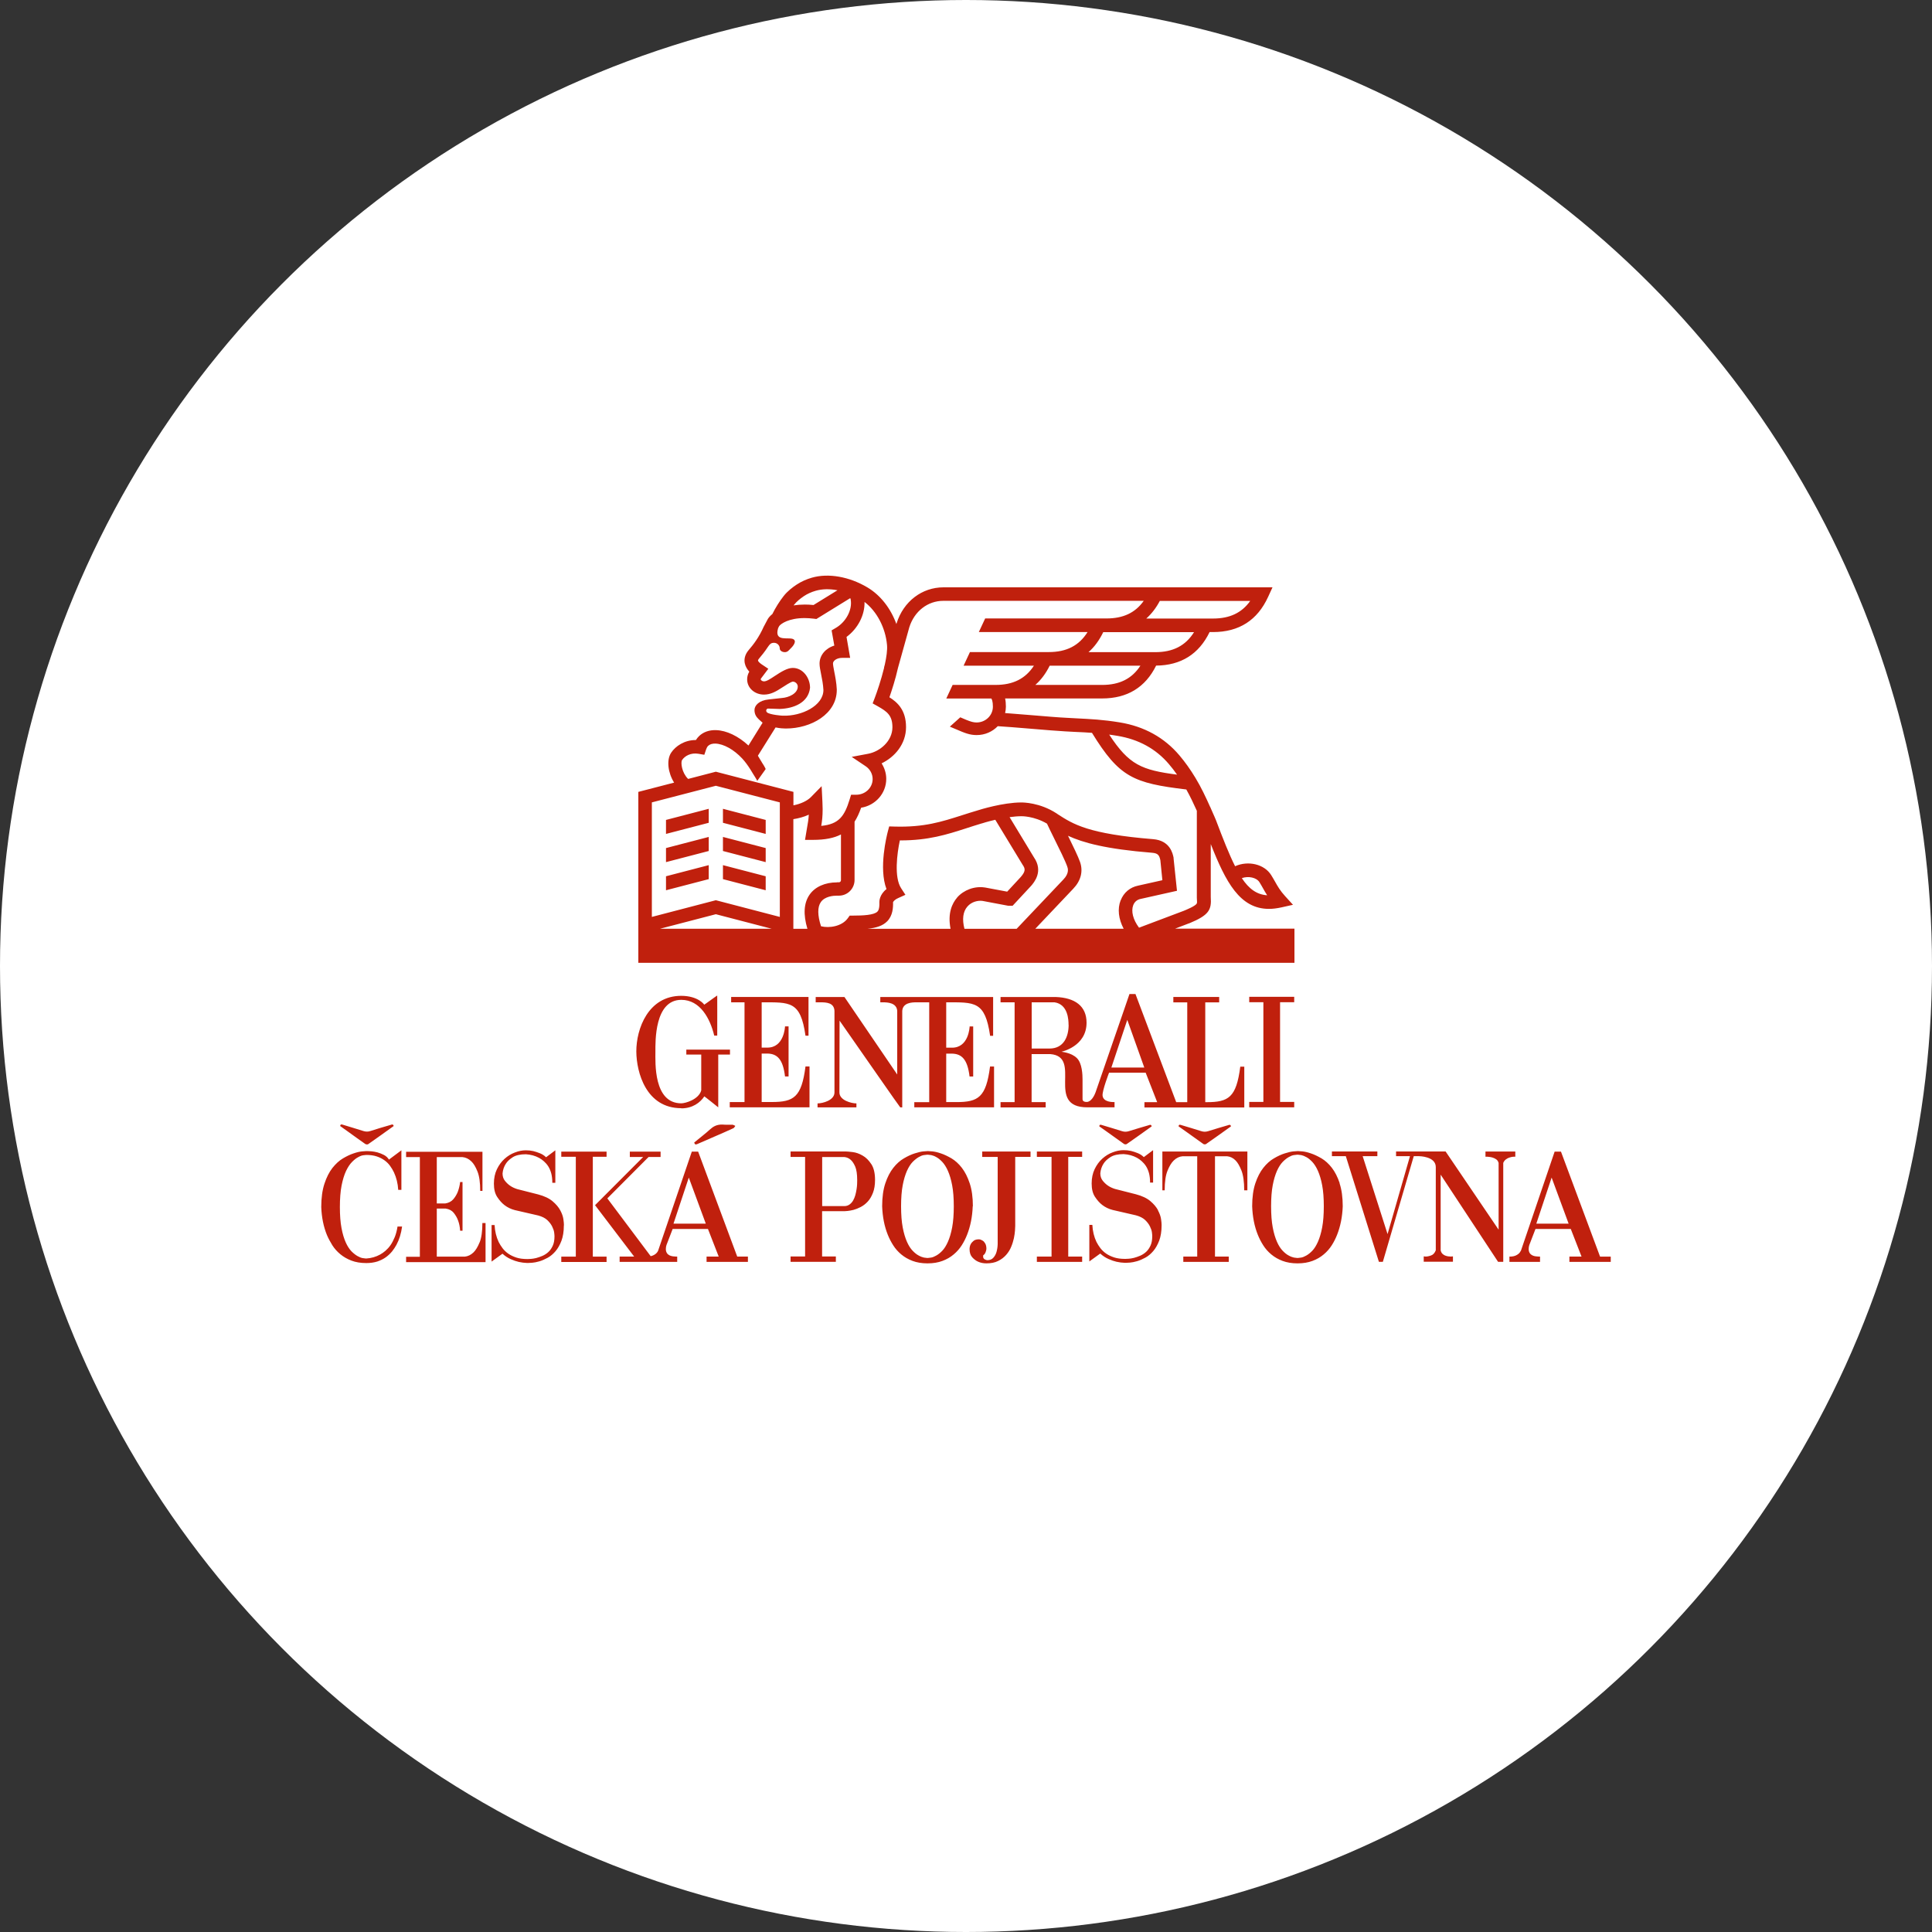 <?xml version="1.0" encoding="UTF-8"?>
<svg xmlns="http://www.w3.org/2000/svg" viewBox="0 0 250 250">
  <rect x="0" y="0" width="250" height="250" fill="#333333" stroke="none"/>
  <g id="pozadi_bila" data-name="pozadi bila">
    <circle cx="125" cy="125" r="125" style="fill: #fff;"/>
  </g>
  <g id="grafika">
    <path d="M104.75,143.29h-10.32v-.68h1.91v-12.91h-1.73v-.69h10.01s0,5.01,0,5.01h-.39c-.64-4.51-1.99-4.32-5.67-4.32v5.86s.7,0,.7,0c2.22,.04,2.32-2.72,2.32-2.75,0,0,.45,.01,.46,0v6.48s-.46,0-.46,0c-.26-2.19-.98-2.93-2.26-2.96h-.76v6.27h1.31c2.84,0,3.85-.61,4.36-4.6h.52v5.28Zm-16.58,.13c1.43,0,2.43-.73,2.97-1.55,0-.02,1.8,1.41,1.8,1.42v-6.83h1.52v-.64h-5.65v.64h1.93v4.64c-.33,1.18-2.06,1.67-2.58,1.67-3.61,0-3.35-5.28-3.35-6.69,0-1.29-.13-6.7,3.35-6.7,2.45,0,3.74,2.44,4.26,4.63h.39c0-.9,.01-5.2,0-5.19,0-.03-1.68,1.21-1.69,1.19,.04,0-.77-1.15-2.97-1.15-4.26,0-5.82,4.25-5.81,7.21,.02,2.71,1.27,7.33,5.81,7.33Zm56.03-.13h-3.48c-5.53,0-.59-6.54-4.8-6.89-.13,0-2.44,0-2.43,0v6.21h1.82v.69h-5.84v-.69h1.82v-12.91h-1.82v-.69h7.12c2.51,.09,4.01,1.17,4.01,3.33,0,3.08-3.24,3.75-3.24,3.75-.03,.03,1.25,.08,2,.84,.67,.67,.72,2.13,.72,2.77v2.45c0,.12-.05,.47,.62,.44,.72-.14,1.06-1.27,1.06-1.23,0-.04,4.41-12.74,4.39-12.73h.78l5.27,13.99h1.43v-12.91h-1.8v-.7h5.93v.7h-1.8v12.91h.17c2.84,0,3.85-.6,4.36-4.59h.52v5.28h-12.92v-.69h1.65s-1.49-3.82-1.49-3.81h-4.74s-.89,2.31-.84,2.95c.08,.89,1.36,.85,1.55,.85v.69Zm-.39-5.15h4.26l-2.2-6.17-2.06,6.17Zm-5.54-5.53c0-.64-.07-2.65-1.81-2.91h-2.96v5.98h2.32c1.81,0,2.46-1.52,2.46-3.07Zm-19.96,10v.68h10.32v-5.28h-.52c-.51,3.99-1.52,4.6-4.36,4.6h-1.31v-6.27h.76c1.27,.03,2,.77,2.26,2.96h.47v-6.48s-.46,0-.46,0c0,.03-.09,2.79-2.32,2.75h-.71v-5.87c3.68,0,5.03-.18,5.68,4.33h.39v-5.02h-14.6v.69h.38c.51,0,1.74,.04,1.81,1.11h0v8.23l-6.83-10.03h-3.72v.69h.62c.73,0,1.76,.03,1.81,1.11v10.55c0,1.03-1.54,1.42-2.19,1.42h0v.51h5.03v-.51c-.64,0-2.2-.39-2.2-1.42l.02-9.29c2.7,3.86,7.81,11.23,7.85,11.22h.26v-12.48c.07-1.08,1.29-1.11,1.81-1.11h1.68v12.92h-1.91Zm49.16-.02h-1.83v-12.9h1.83v-.7h-5.82v.7h1.83v12.9s-1.83,0-1.83,0v.7h5.82v-.7Zm-120.18,5.45c.09,.06,.28,.07,.36,.01,1.11-.77,2.2-1.56,3.29-2.34-.06-.3-.26-.19-.42-.14-.86,.25-1.73,.5-2.58,.78-.32,.11-.61,.1-.93,0-.87-.28-1.74-.53-2.61-.8-.17-.05-.35-.13-.38,.16,.35,.25,.68,.48,1.01,.72,.75,.54,1.49,1.08,2.25,1.61Zm3.79,12.04c-.16,.39-.34,.74-.54,1.03-.2,.29-.43,.54-.66,.74-.24,.2-.47,.37-.7,.49-.54,.3-1.14,.47-1.78,.51h-.06c-.07,0-.2-.02-.4-.05-.2-.03-.42-.12-.67-.26-.25-.14-.51-.34-.79-.62-.27-.28-.52-.66-.74-1.15-.22-.49-.41-1.11-.55-1.86-.14-.75-.21-1.65-.21-2.71s.07-2.03,.22-2.79c.15-.75,.34-1.38,.58-1.89,.24-.5,.5-.89,.78-1.17,.28-.28,.54-.49,.8-.62,.25-.14,.47-.22,.66-.24,.19-.03,.31-.04,.37-.04h.02c.5,0,.95,.06,1.34,.19,.39,.13,.72,.3,1.01,.51,.29,.21,.53,.45,.72,.72,.2,.27,.36,.55,.5,.84,.31,.67,.5,1.42,.55,2.26h.41v-5.12l-1.61,1.2c-.16-.26-.38-.46-.65-.6-.27-.14-.55-.25-.83-.33-.28-.07-.54-.12-.78-.14-.24-.02-.42-.03-.54-.03h-.14c-.05,0-.23,.01-.54,.04-.31,.03-.67,.11-1.1,.26-.43,.14-.89,.36-1.38,.65-.49,.29-.94,.71-1.36,1.24-.42,.54-.76,1.22-1.03,2.04-.27,.82-.41,1.83-.41,3.01,.05,1.35,.3,2.55,.73,3.61,.19,.45,.43,.89,.7,1.33,.28,.44,.62,.82,1.03,1.16,.41,.34,.89,.62,1.44,.83,.55,.21,1.19,.32,1.93,.32,.53,0,1-.07,1.42-.2,.41-.14,.78-.32,1.09-.54,.31-.22,.58-.48,.81-.75,.22-.28,.42-.57,.58-.87,.37-.69,.61-1.48,.73-2.37h-.59c-.08,.52-.2,.97-.36,1.37Zm10.98,.68c-.24,.59-.5,1.02-.79,1.3-.34,.33-.72,.51-1.14,.55h-3.61v-6.22h1.16c.45,.07,.8,.26,1.04,.56,.24,.31,.43,.63,.55,.97,.15,.39,.24,.84,.27,1.33h.31v-6.3h-.31c-.05,.46-.16,.89-.31,1.29-.14,.34-.33,.66-.58,.95-.25,.29-.6,.47-1.05,.54h-1.08v-6h3.33c.42,.04,.8,.22,1.14,.55,.29,.27,.55,.7,.79,1.3,.24,.59,.36,1.43,.36,2.52h.29v-5.06h-9.88v.69h1.78v12.9h-1.78v.69h10.28v-5.06h-.41c0,1.09-.12,1.93-.36,2.52Zm10.91-2.19v-.1c0-.14-.02-.38-.07-.72-.05-.35-.18-.72-.4-1.13-.22-.41-.55-.8-1-1.18-.45-.38-1.07-.67-1.86-.88l-2.71-.69c-.35-.11-.67-.26-.94-.45-.23-.16-.45-.37-.65-.62-.2-.25-.31-.57-.31-.95,.04-.46,.18-.88,.41-1.24,.19-.31,.49-.6,.9-.86,.41-.26,.98-.39,1.71-.39,.64,.04,1.21,.2,1.71,.47,.22,.12,.43,.27,.63,.45,.2,.18,.39,.39,.55,.64,.16,.25,.29,.55,.39,.91,.09,.35,.14,.76,.14,1.22h.39v-4.2l-1.2,.9c-.23-.23-.5-.4-.8-.52-.3-.12-.58-.21-.86-.28-.31-.07-.63-.1-.96-.1-.45,0-.92,.09-1.41,.28-.49,.18-.94,.46-1.34,.82-.4,.36-.73,.81-.99,1.35-.26,.54-.39,1.16-.39,1.87s.14,1.28,.43,1.72c.29,.44,.6,.79,.94,1.05,.39,.3,.84,.52,1.35,.65l3,.69c.52,.14,.91,.34,1.19,.6,.28,.27,.49,.54,.63,.83,.14,.29,.23,.54,.26,.78,.03,.23,.04,.39,.04,.47v.04c0,.46-.07,.86-.22,1.19-.15,.33-.34,.61-.57,.82-.23,.21-.49,.38-.77,.5-.28,.12-.55,.21-.81,.28-.26,.06-.49,.1-.68,.11-.2,.01-.34,.02-.42,.02h-.06c-.53,0-1-.06-1.4-.19-.4-.13-.75-.3-1.04-.5-.29-.2-.54-.44-.74-.7-.2-.27-.37-.53-.51-.81-.31-.65-.49-1.39-.53-2.2h-.39v4.73l1.41-1.02c.33,.3,.68,.53,1.06,.7,.38,.17,.73,.29,1.04,.36,.37,.08,.73,.13,1.1,.14h.08c.11,0,.3-.01,.56-.03s.57-.08,.92-.18c.35-.1,.71-.26,1.08-.46,.37-.2,.71-.49,1.02-.85,.31-.36,.56-.81,.77-1.35,.2-.54,.31-1.19,.31-1.97Zm3.74-8.88h1.78v-.67h-5.86v.67h1.88v12.92h-1.88v.69h5.86v-.69h-1.78v-12.92Zm15.24-3.61c-.67,.62-1.4,1.16-2.12,1.76,.07,.25,.17,.3,.4,.2,.79-.35,1.58-.69,2.37-1.03,.77-.33,1.54-.67,2.3-1.02,.11-.05,.17-.2,.25-.3-.12-.05-.24-.14-.36-.15-.37-.02-.74,.02-1.1-.01-.66-.06-1.23,.08-1.74,.56Zm3.44,16.52h1.39v.69h-5.35v-.69h1.57l-1.39-3.57h-4.57l-.8,2.08c-.05,.16-.08,.33-.08,.51,0,.22,.05,.39,.14,.53,.09,.14,.21,.23,.35,.3,.14,.06,.28,.1,.43,.12,.15,.02,.27,.03,.37,.03h.18v.69h-7.45v-.69h1.88l-5.06-6.65,6.23-6.24h-1.73v-.69h3.98v.69h-1.55l-5.34,5.36,5.61,7.48c.8-.18,.97-.74,.97-.74l4.35-12.79h.82l5.06,13.59Zm-4.06-4.26l-2.2-5.96-1.98,5.96h4.18Zm57.29-12.73c-.84,.25-1.69,.49-2.53,.76-.32,.1-.6,.1-.91,0-.85-.27-1.7-.52-2.56-.78-.16-.05-.35-.13-.37,.16,.35,.25,.67,.47,.99,.7,.73,.53,1.47,1.06,2.21,1.58,.08,.06,.27,.07,.35,.01,1.08-.75,2.16-1.52,3.23-2.29-.06-.29-.26-.19-.41-.14Zm10.26,0c-.84,.25-1.69,.49-2.53,.76-.32,.1-.6,.1-.91,0-.85-.27-1.7-.52-2.56-.78-.16-.05-.35-.13-.37,.16,.35,.25,.67,.47,.99,.7,.73,.53,1.47,1.06,2.21,1.58,.08,.06,.27,.07,.35,.01,1.08-.75,2.16-1.52,3.23-2.29-.06-.29-.26-.19-.41-.14Zm-46.13,5.03c.32,.49,.48,1.17,.48,2.04,0,.65-.09,1.21-.27,1.67-.18,.46-.4,.84-.68,1.14-.28,.3-.58,.53-.91,.7-.33,.17-.64,.29-.93,.37-.29,.07-.55,.12-.77,.14-.22,.02-.35,.03-.41,.03h-2.88v5.86h1.78v.69h-5.86v-.69h1.88v-12.88h-1.88v-.71h7.12c.19,0,.5,.03,.92,.08,.42,.05,.85,.2,1.28,.45,.43,.24,.8,.61,1.12,1.1Zm-1.83,2.04c0-.75-.09-1.32-.25-1.71-.17-.39-.36-.69-.58-.88-.24-.22-.52-.34-.84-.37h-2.86v6.35h2.86c.26,0,.48-.07,.67-.2,.19-.14,.35-.31,.47-.52,.12-.21,.22-.45,.29-.7,.07-.26,.12-.51,.16-.76,.04-.24,.06-.47,.07-.66,0-.2,.01-.34,.01-.44v-.1Zm14.95,3.41c-.05,1.37-.3,2.6-.73,3.69-.18,.46-.41,.92-.69,1.36s-.63,.84-1.04,1.18c-.41,.35-.89,.63-1.45,.84-.56,.21-1.2,.32-1.94,.32s-1.38-.11-1.94-.32c-.56-.21-1.04-.49-1.46-.84-.42-.35-.76-.74-1.04-1.18-.28-.44-.51-.89-.7-1.36-.44-1.09-.68-2.32-.73-3.69,0-1.17,.14-2.16,.41-2.97,.27-.81,.62-1.48,1.04-2.01,.42-.53,.88-.94,1.37-1.22,.49-.29,.95-.5,1.39-.64,.44-.14,.81-.23,1.13-.26,.32-.03,.51-.04,.56-.04h.04c.05,0,.24,.01,.55,.04,.31,.03,.68,.11,1.11,.26,.43,.14,.88,.36,1.37,.64,.48,.29,.93,.69,1.34,1.22,.41,.53,.75,1.2,1.02,2.01,.27,.81,.41,1.8,.41,2.97Zm-2.45,0c0-1.06-.07-1.97-.21-2.71-.14-.75-.33-1.37-.55-1.87-.22-.5-.47-.88-.73-1.16-.27-.28-.52-.49-.77-.62-.24-.14-.47-.22-.66-.26-.2-.03-.34-.05-.42-.05h-.12c-.08,0-.22,.02-.42,.05-.2,.03-.42,.12-.66,.26-.24,.14-.5,.34-.78,.62-.27,.28-.52,.67-.74,1.16-.22,.5-.41,1.12-.55,1.86-.14,.74-.21,1.65-.21,2.72s.07,1.99,.21,2.73c.14,.75,.33,1.37,.55,1.87,.22,.5,.47,.88,.74,1.16,.27,.28,.53,.49,.79,.62,.25,.14,.48,.22,.67,.26,.2,.03,.33,.05,.4,.05h.12c.08,0,.22-.02,.41-.05,.19-.03,.41-.12,.66-.26,.25-.14,.51-.34,.78-.62,.27-.28,.51-.67,.73-1.16,.22-.5,.41-1.12,.55-1.87,.14-.75,.21-1.66,.21-2.73Zm10.75-6.39h1.9v12.9h-1.9v.69h5.86v-.69h-1.8v-12.9h1.8v-.69h-5.86v.69Zm15.68,6.9c-.22-.41-.55-.8-1-1.18-.45-.38-1.07-.67-1.86-.88l-2.71-.69c-.35-.11-.67-.26-.94-.45-.23-.16-.45-.37-.65-.62-.2-.25-.31-.57-.31-.95,.04-.46,.18-.88,.41-1.24,.19-.31,.49-.6,.9-.86,.41-.26,.98-.39,1.71-.39,.64,.04,1.21,.2,1.71,.47,.22,.12,.43,.27,.63,.45,.2,.18,.39,.39,.55,.64,.16,.25,.29,.55,.39,.91,.09,.35,.14,.76,.14,1.22h.39v-4.2l-1.2,.9c-.23-.23-.5-.4-.8-.52-.3-.12-.58-.21-.86-.28-.31-.07-.63-.1-.96-.1-.45,0-.92,.09-1.41,.28-.49,.18-.94,.46-1.34,.82-.4,.36-.73,.81-.99,1.35-.26,.54-.39,1.16-.39,1.87s.14,1.28,.43,1.72c.29,.44,.6,.79,.94,1.05,.39,.3,.84,.52,1.35,.65l3,.69c.52,.14,.91,.34,1.19,.6,.28,.27,.49,.54,.63,.83,.14,.29,.23,.54,.26,.78,.03,.23,.04,.39,.04,.47v.04c0,.46-.07,.86-.22,1.19-.15,.33-.34,.61-.57,.82-.23,.21-.49,.38-.77,.5-.28,.12-.55,.21-.81,.28-.26,.06-.49,.1-.68,.11-.2,.01-.34,.02-.42,.02h-.06c-.53,0-1-.06-1.4-.19-.4-.13-.75-.3-1.04-.5-.29-.2-.54-.44-.74-.7-.2-.27-.37-.53-.51-.81-.31-.65-.49-1.39-.53-2.2h-.39v4.73l1.41-1.02c.33,.3,.68,.53,1.06,.7,.38,.17,.73,.29,1.04,.36,.37,.08,.73,.13,1.1,.14h.08c.11,0,.3-.01,.56-.03s.57-.08,.92-.18c.35-.1,.71-.26,1.08-.46s.71-.49,1.02-.85c.31-.36,.56-.81,.77-1.35,.2-.54,.31-1.19,.31-1.97v-.1c0-.14-.02-.38-.07-.72-.05-.35-.18-.72-.4-1.13Zm.55-2.57h.31c0-1.1,.12-1.95,.37-2.55,.24-.6,.51-1.03,.8-1.31,.34-.33,.72-.51,1.14-.55h1.9v12.98h-1.8v.69h5.88v-.69h-1.78v-12.98h1.57c.41,.04,.78,.22,1.1,.55,.27,.27,.52,.71,.76,1.31,.23,.6,.35,1.45,.35,2.55h.41v-5.02h-11v5.02Zm22.94-.91c.27,.81,.41,1.8,.41,2.97-.05,1.37-.3,2.6-.73,3.69-.18,.46-.41,.92-.69,1.36s-.63,.84-1.04,1.18c-.41,.35-.89,.63-1.45,.84-.56,.21-1.2,.32-1.94,.32s-1.38-.11-1.94-.32c-.56-.21-1.04-.49-1.46-.84-.42-.35-.76-.74-1.04-1.18-.28-.44-.51-.89-.7-1.36-.44-1.09-.68-2.32-.73-3.69,0-1.17,.14-2.16,.41-2.97,.27-.81,.62-1.48,1.04-2.01s.88-.94,1.37-1.22c.49-.29,.95-.5,1.39-.64s.81-.23,1.13-.26c.32-.03,.51-.04,.56-.04h.04c.05,0,.24,.01,.55,.04,.31,.03,.68,.11,1.11,.26,.43,.14,.88,.36,1.37,.64,.48,.29,.93,.69,1.34,1.22,.41,.53,.75,1.2,1.02,2.01Zm-2.04,2.97c0-1.06-.07-1.97-.21-2.71-.14-.75-.33-1.37-.55-1.87-.22-.5-.47-.88-.73-1.16-.27-.28-.52-.49-.77-.62-.25-.14-.47-.22-.66-.26-.2-.03-.34-.05-.42-.05h-.12c-.08,0-.22,.02-.42,.05-.2,.03-.42,.12-.66,.26-.25,.14-.5,.34-.78,.62-.27,.28-.52,.67-.74,1.16-.22,.5-.41,1.12-.55,1.86-.14,.74-.21,1.65-.21,2.72s.07,1.99,.21,2.73c.14,.75,.33,1.37,.55,1.87,.22,.5,.47,.88,.74,1.16,.27,.28,.53,.49,.79,.62,.25,.14,.48,.22,.67,.26,.2,.03,.33,.05,.4,.05h.12c.08,0,.22-.02,.41-.05,.19-.03,.41-.12,.66-.26,.25-.14,.51-.34,.78-.62,.27-.28,.51-.67,.73-1.16,.22-.5,.41-1.12,.55-1.87,.14-.75,.21-1.66,.21-2.73Zm24.7-6.41h.08v-.67h-3.86v.67h.1c.08,0,.2,0,.36,.02,.16,.01,.32,.05,.49,.1,.17,.05,.33,.14,.47,.24,.14,.11,.23,.26,.28,.45v8.63l-6.86-10.12h-3.44s0,0,0,0h-2.97v.61h1.8l-2.9,10.08-3.22-10.08h1.9v-.61h-5.88v.61h1.8l4.28,13.67h.51l4-13.67h.69s2.16,.01,2.16,1.41v10.77c-.14,.35-.34,.58-.62,.67-.28,.1-.51,.14-.7,.14-.03,0-.06,0-.09-.01-.03,0-.06-.01-.09-.01h-.06v.69h3.78v-.69h-.08s-.06,0-.09,.01c-.03,0-.07,.01-.11,.01-.1,0-.21-.01-.35-.03-.14-.02-.27-.06-.4-.11-.13-.05-.24-.14-.35-.24-.1-.11-.17-.25-.21-.43v-9.79l7.43,11.28h.67v-12.8c.08-.19,.19-.34,.34-.45,.14-.11,.29-.19,.45-.24,.16-.05,.3-.09,.43-.1,.13-.01,.23-.02,.3-.02Zm12.43,12.92v.69h-5.35v-.69h1.57l-1.39-3.57h-4.57l-.8,2.08c-.05,.16-.08,.33-.08,.51,0,.22,.05,.39,.14,.53,.09,.14,.21,.23,.35,.3s.28,.1,.43,.12c.15,.02,.27,.03,.37,.03h.18v.69h-3.96v-.69h.1c.07,0,.16,0,.29-.02,.12-.01,.25-.05,.39-.1,.14-.05,.27-.14,.4-.24,.13-.11,.23-.25,.32-.43l4.35-12.79h.82l5.06,13.59h1.39Zm-5.45-4.26l-2.2-5.96-1.98,5.96h4.18Zm-75.86-8.63h1.98v11.28c-.01,.38-.07,.73-.16,1.04-.08,.27-.21,.51-.4,.72-.18,.21-.45,.32-.79,.32-.1-.01-.18-.04-.27-.08-.07-.03-.13-.07-.18-.13-.05-.06-.08-.13-.08-.21v-.2c.08-.05,.15-.13,.21-.21,.06-.09,.11-.18,.13-.28,.04-.11,.07-.22,.08-.35,0-.29-.05-.51-.14-.68-.1-.17-.2-.3-.33-.38-.15-.1-.31-.16-.47-.18-.31,0-.55,.06-.71,.19-.16,.13-.29,.27-.37,.42-.1,.18-.15,.39-.16,.63,0,.48,.12,.84,.35,1.09,.23,.25,.48,.44,.75,.56,.33,.15,.69,.22,1.08,.22,.6,0,1.11-.1,1.52-.31,.41-.2,.76-.47,1.04-.79,.28-.32,.5-.67,.65-1.05,.16-.38,.27-.75,.35-1.11,.07-.36,.12-.69,.14-.98,.02-.29,.03-.5,.03-.62v-8.92h1.98v-.69h-6.25v.69Zm40.36-25.12H82.6v-22.12l4.63-1.2c-.79-1.26-1.01-2.91-.39-3.86,.57-.87,1.74-1.65,3.18-1.65h.03c.12-.19,.26-.37,.42-.52,.56-.53,1.32-.79,2.19-.76,1.36,.04,2.89,.78,4.19,1.99l1.83-2.95-.44-.39-.13-.13c-.2-.2-.48-.53-.48-1.12s.59-1.25,1.83-1.37l1.73-.19c.85-.06,2.04-.56,2.04-1.48,0-.34-.31-.64-.64-.64-.27,.03-1.08,.57-1.39,.77-.76,.5-1.47,.91-2.34,.91-1.2,0-2.18-.85-2.18-1.97,0-.34,.09-.68,.26-.97l.02-.03c-.26-.28-.5-.65-.59-1.1-.08-.42-.05-1.05,.53-1.72,.58-.67,1.32-1.63,1.93-3.01l.03-.05,.51-.96c.13-.2,.32-.41,.57-.61,.39-.79,.91-1.63,1.46-2.33,.5-.64,1.19-1.16,1.68-1.48,.57-.38,1.28-.7,1.98-.9,2.14-.61,4.82-.14,7.18,1.26,1.7,1.01,3.02,2.72,3.75,4.74l.03-.1c.89-2.82,3.27-4.65,6.07-4.65h42.57l-.57,1.24c-1.38,3.02-3.77,4.55-7.12,4.55h-.45c-1.38,2.85-3.7,4.31-6.92,4.34-1.39,2.82-3.74,4.25-6.98,4.25h-12.56c.07,.31,.1,.66,.1,1.05,0,.29-.04,.57-.1,.84,.96,.07,2.19,.17,3.38,.27,1.77,.15,3.6,.3,4.49,.34,.45,.02,.88,.05,1.28,.07,1.96,.1,3.5,.17,5.69,.53,3.16,.52,5.75,1.95,7.71,4.26,.73,.86,1.41,1.81,2.08,2.92,.74,1.22,1.35,2.52,1.93,3.82h.03v.06c.16,.37,.33,.74,.49,1.11l.2,.47c.93,2.46,1.71,4.45,2.48,5.97,1.69-.76,3.79-.27,4.67,1.15,.19,.3,.34,.57,.49,.83,.36,.64,.67,1.19,1.32,1.9l1.01,1.11-1.47,.33c-.59,.13-1.13,.2-1.64,.2-3.76,0-5.59-3.46-7.53-8.39v6.85c.12,1.69-.24,2.35-2.79,3.41h-.03s-1.8,.69-1.8,.69h15.45v4.41Zm-6.79-10.96c.93,1.4,1.94,2.13,3.28,2.22-.2-.31-.37-.6-.54-.91-.14-.25-.28-.5-.45-.77-.38-.62-1.43-.84-2.29-.54Zm-17.16-18.57c2.57,3.91,4.18,4.58,8.78,5.18-.34-.49-.69-.94-1.05-1.36-1.68-1.98-3.92-3.21-6.66-3.66-.37-.06-.73-.12-1.07-.16Zm4.04-8.92h-11.74c-.5,1.01-1.12,1.84-1.86,2.49h8.64c2.26,0,3.86-.8,4.96-2.49Zm6.94-4.34h-11.75c-.51,1.05-1.14,1.92-1.91,2.59h8.64c2.3,0,3.92-.83,5.02-2.59Zm-6.19-1.76h8.64c2.16,0,3.72-.73,4.82-2.28h-11.7c-.48,.91-1.07,1.67-1.75,2.28Zm-45.64-1.7c.44-.07,.93-.11,1.46-.11,.37,0,.74,.02,1.13,.06l3.1-1.91c-1.01-.19-1.98-.18-2.83,.07-.53,.15-1.08,.4-1.5,.68-.54,.36-.99,.75-1.26,1.1-.03,.04-.06,.08-.1,.12Zm-3.53,13.58c-.02,.09,.04,.21,.11,.27,.37,.3,1.9,.42,2,.42h.06c2.4,.08,5.23-1.28,5.23-3.33-.04-.71-.17-1.42-.3-2.04-.11-.56-.2-1-.2-1.37,0-1.08,.78-1.99,1.91-2.33l-.35-1.97,.53-.31c1.33-.77,2.17-2.34,1.94-3.67v-.03s-.02-.07-.06-.16l-4.38,2.7-.31-.04c-.42-.05-.83-.08-1.22-.08-2.06,0-3.06,.74-3.28,1.03l-.14,.27c-.58,1.92,1.51,1.05,2.03,1.47,.46,.37-.41,1.16-.41,1.16-.22,.22-.39,.48-.75,.48s-.66-.21-.66-.48c0-.4-.33-.73-.74-.73s-.56,.19-.8,.54c-.4,.61-.8,1.1-1.14,1.5-.04,.04-.15,.18-.13,.26,.03,.16,.31,.38,.49,.5l.84,.56-.97,1.29s-.01,.04-.01,.06c0,.13,.19,.28,.42,.28,.34,0,.8-.3,1.37-.68,.88-.58,1.66-1.06,2.36-1.06,1.3,0,2.23,1.27,2.23,2.57-.21,1.92-2.09,2.68-3.93,2.74l-1.51-.05c-.1,0-.2,.09-.23,.21Zm-10.09,8.87l3.57-.93,10.04,2.61v1.74c.93-.18,1.77-.57,2.25-1.05l1.4-1.43,.1,2c0,.19,.03,.77,.03,.98,0,.89-.07,1.51-.18,2.16,2.3-.22,3.01-1.27,3.67-3.41l.19-.62h.67c1.17,0,2.12-.91,2.12-2.03,0-.66-.34-1.29-.92-1.67l-1.79-1.2,2.12-.4c1.55-.29,3.15-1.65,3.15-3.44,0-1.55-.72-2.04-1.9-2.71l-.66-.37,.27-.7c.29-.76,.84-2.37,1.22-3.93h-.02s.11-.41,.11-.41c.21-.96,.34-1.87,.28-2.52-.2-2.24-1.32-4.35-2.91-5.57,.05,1.69-.86,3.45-2.33,4.53l.47,2.71h-1.05c-.69,0-1.17,.38-1.17,.72,0,.2,.08,.61,.16,1.04,.13,.65,.29,1.46,.33,2.31v.08c0,3.12-3.34,4.99-6.57,4.99h-.06c-.23,0-.72-.02-1.29-.14l-2.29,3.66c.08,.15,.25,.43,.37,.62,.06,.1,.11,.18,.12,.19,0,0,0,0,0,.01,.03,.04,.06,.09,.08,.13,.12,.18,.31,.48,.39,.66,.03,.07,.05,.11,.04,.13-.36,.51-.73,1.02-1.09,1.53,.04-.05-.5-.85-.53-.92-.02-.03-.09-.14-.17-.28-.06-.1-.13-.21-.19-.31-.31-.49-.66-.98-1.05-1.4-1.08-1.16-2.4-1.89-3.46-1.93-.4-.01-.71,.08-.93,.28-.12,.11-.2,.25-.27,.45l-.24,.72-.75-.13c-.99-.17-1.78,.28-2.13,.81-.2,.31-.04,1.62,.76,2.42Zm10.79,19.39l-7.22-1.88-7.22,1.88h14.44Zm1.06-16.35l-8.28-2.15-8.28,2.15v14.82l8.28-2.16,8.28,2.16v-14.82Zm7.39,10.34h.26c.14,0,.26-.12,.26-.27v-5.92c-.89,.46-2.05,.7-3.61,.7h-1.04l.17-1.02c.03-.17,.06-.33,.08-.48,.12-.65,.2-1.14,.24-1.76-.65,.3-1.35,.48-2,.58v14.19h1.82c-.56-1.86-.47-3.34,.28-4.42,.7-1.01,1.99-1.59,3.54-1.59Zm15.55,1.97c.87-.99,2.27-1.5,3.57-1.3h.03s2.88,.54,2.88,.54l1.76-1.9c.64-.74,.59-1.07,.24-1.57l-.03-.05-3.51-5.78c-.99,.23-1.72,.46-1.73,.47h-.02c-.71,.21-1.38,.43-2.03,.64-2.49,.8-4.85,1.56-8.49,1.56h-.08c-.36,1.68-.76,4.76,.16,6.18l.56,.86-.93,.42c-.53,.24-.64,.48-.67,.54,.02,.72-.04,1.72-.74,2.45-.58,.6-1.42,.87-2.58,.99h10.76c-.4-2.04,.22-3.31,.85-4.04Zm7.71,4.04l6.05-6.38c.79-.82,.57-1.46,.49-1.67-.23-.68-1.05-2.35-1.72-3.69-.36-.72-.67-1.37-.9-1.86-1.69-.99-3.28-.96-3.29-.96h-.02c-.48,0-1.01,.05-1.53,.12l3.15,5.2c1.25,1.81,.03,3.24-.38,3.71l-.02,.02-2.36,2.54h-.55s-3.34-.63-3.34-.63c-.59-.08-1.42,.1-1.96,.73-.57,.65-.7,1.64-.38,2.88h6.76Zm13.46-3.68c.39-1,1.21-1.69,2.26-1.9l3.13-.7-.26-2.59c-.14-.66-.33-.9-1.06-.96-6-.48-8.94-1.3-10.89-2.2,.67,1.37,1.32,2.7,1.56,3.4,.42,1.21,.1,2.43-.89,3.46l-4.9,5.17h11.43c-.67-1.28-.82-2.57-.39-3.68Zm2.38,3.54l5.78-2.18c.37-.15,1.43-.59,1.66-.91,.07-.09,.07-.27,.03-.78v-.06s0-11.19,0-11.19c-.42-.94-.87-1.88-1.36-2.76-6.86-.82-8.67-1.58-12.21-7.33-.71-.05-1.42-.09-2.19-.12-.41-.02-.84-.04-1.29-.07-.91-.05-2.67-.19-4.54-.35-1.56-.13-3.17-.26-4.17-.32-.69,.71-1.65,1.15-2.73,1.15-.89,0-1.54-.26-2.71-.77h0c-.25-.11-.51-.21-.76-.32l1.35-1.21c.26,.11,.52,.22,.77,.33,.6,.24,.94,.34,1.34,.34,1.17,0,2.11-.92,2.11-2.05,0-.71-.15-.98-.2-1.05h-5.83l.82-1.76h5.56c2.26,0,3.86-.8,4.96-2.49h-9.1l.82-1.76h10.2c2.3,0,3.92-.83,5.02-2.59h-14.07l.82-1.76h15.7c2.16,0,3.72-.73,4.82-2.28h-25.94c-2.01,0-3.73,1.34-4.39,3.4l-1.47,5.27c-.33,1.49-.82,2.97-1.11,3.81,1.05,.66,2.15,1.66,2.15,3.86s-1.46,3.87-3.16,4.69c.38,.6,.6,1.29,.6,2.01,0,1.88-1.41,3.44-3.25,3.73-.24,.68-.51,1.28-.85,1.81v7.54c0,1.12-.91,2.03-2.02,2.03h-.26c-.45,0-1.57,.08-2.09,.84-.44,.64-.43,1.71,.03,3.12,1.05,.27,2.69,.02,3.45-1.02l.26-.36h.46c1.23,0,2.69-.06,3.13-.52,.07-.07,.29-.3,.25-1.23,0-.11,0-.95,.92-1.68-1.03-2.71,.04-6.92,.17-7.44l.18-.67,.7,.02c3.81,.11,6.08-.62,8.71-1.46,.66-.21,1.34-.43,2.06-.64,.24-.08,3.25-1.02,5.63-1.02,.21,0,2.38,0,4.55,1.41l.13,.09h.01s0,0,0,.01c2.04,1.32,3.98,2.56,12.37,3.24,2.18,.18,2.53,1.85,2.64,2.4v.09s.44,4.19,.44,4.19l-4.69,1.05c-.46,.09-.8,.37-.97,.81-.3,.78-.03,1.87,.74,2.9Zm-48.32-13.94l-5.53-1.44v1.81l5.53,1.44v-1.81Zm-12.9,1.81l5.53-1.44v-1.81l-5.53,1.44v1.81Zm0,3.65l5.53-1.44v-1.82l-5.53,1.44v1.82Zm12.9-1.82l-5.53-1.44v1.82l5.53,1.44v-1.82Zm0,3.65l-5.53-1.44v1.81l5.53,1.44v-1.81Zm-12.9,1.81l5.53-1.44v-1.81l-5.53,1.44v1.81Z" style="fill: #c0200d;"/>
  </g>
</svg>